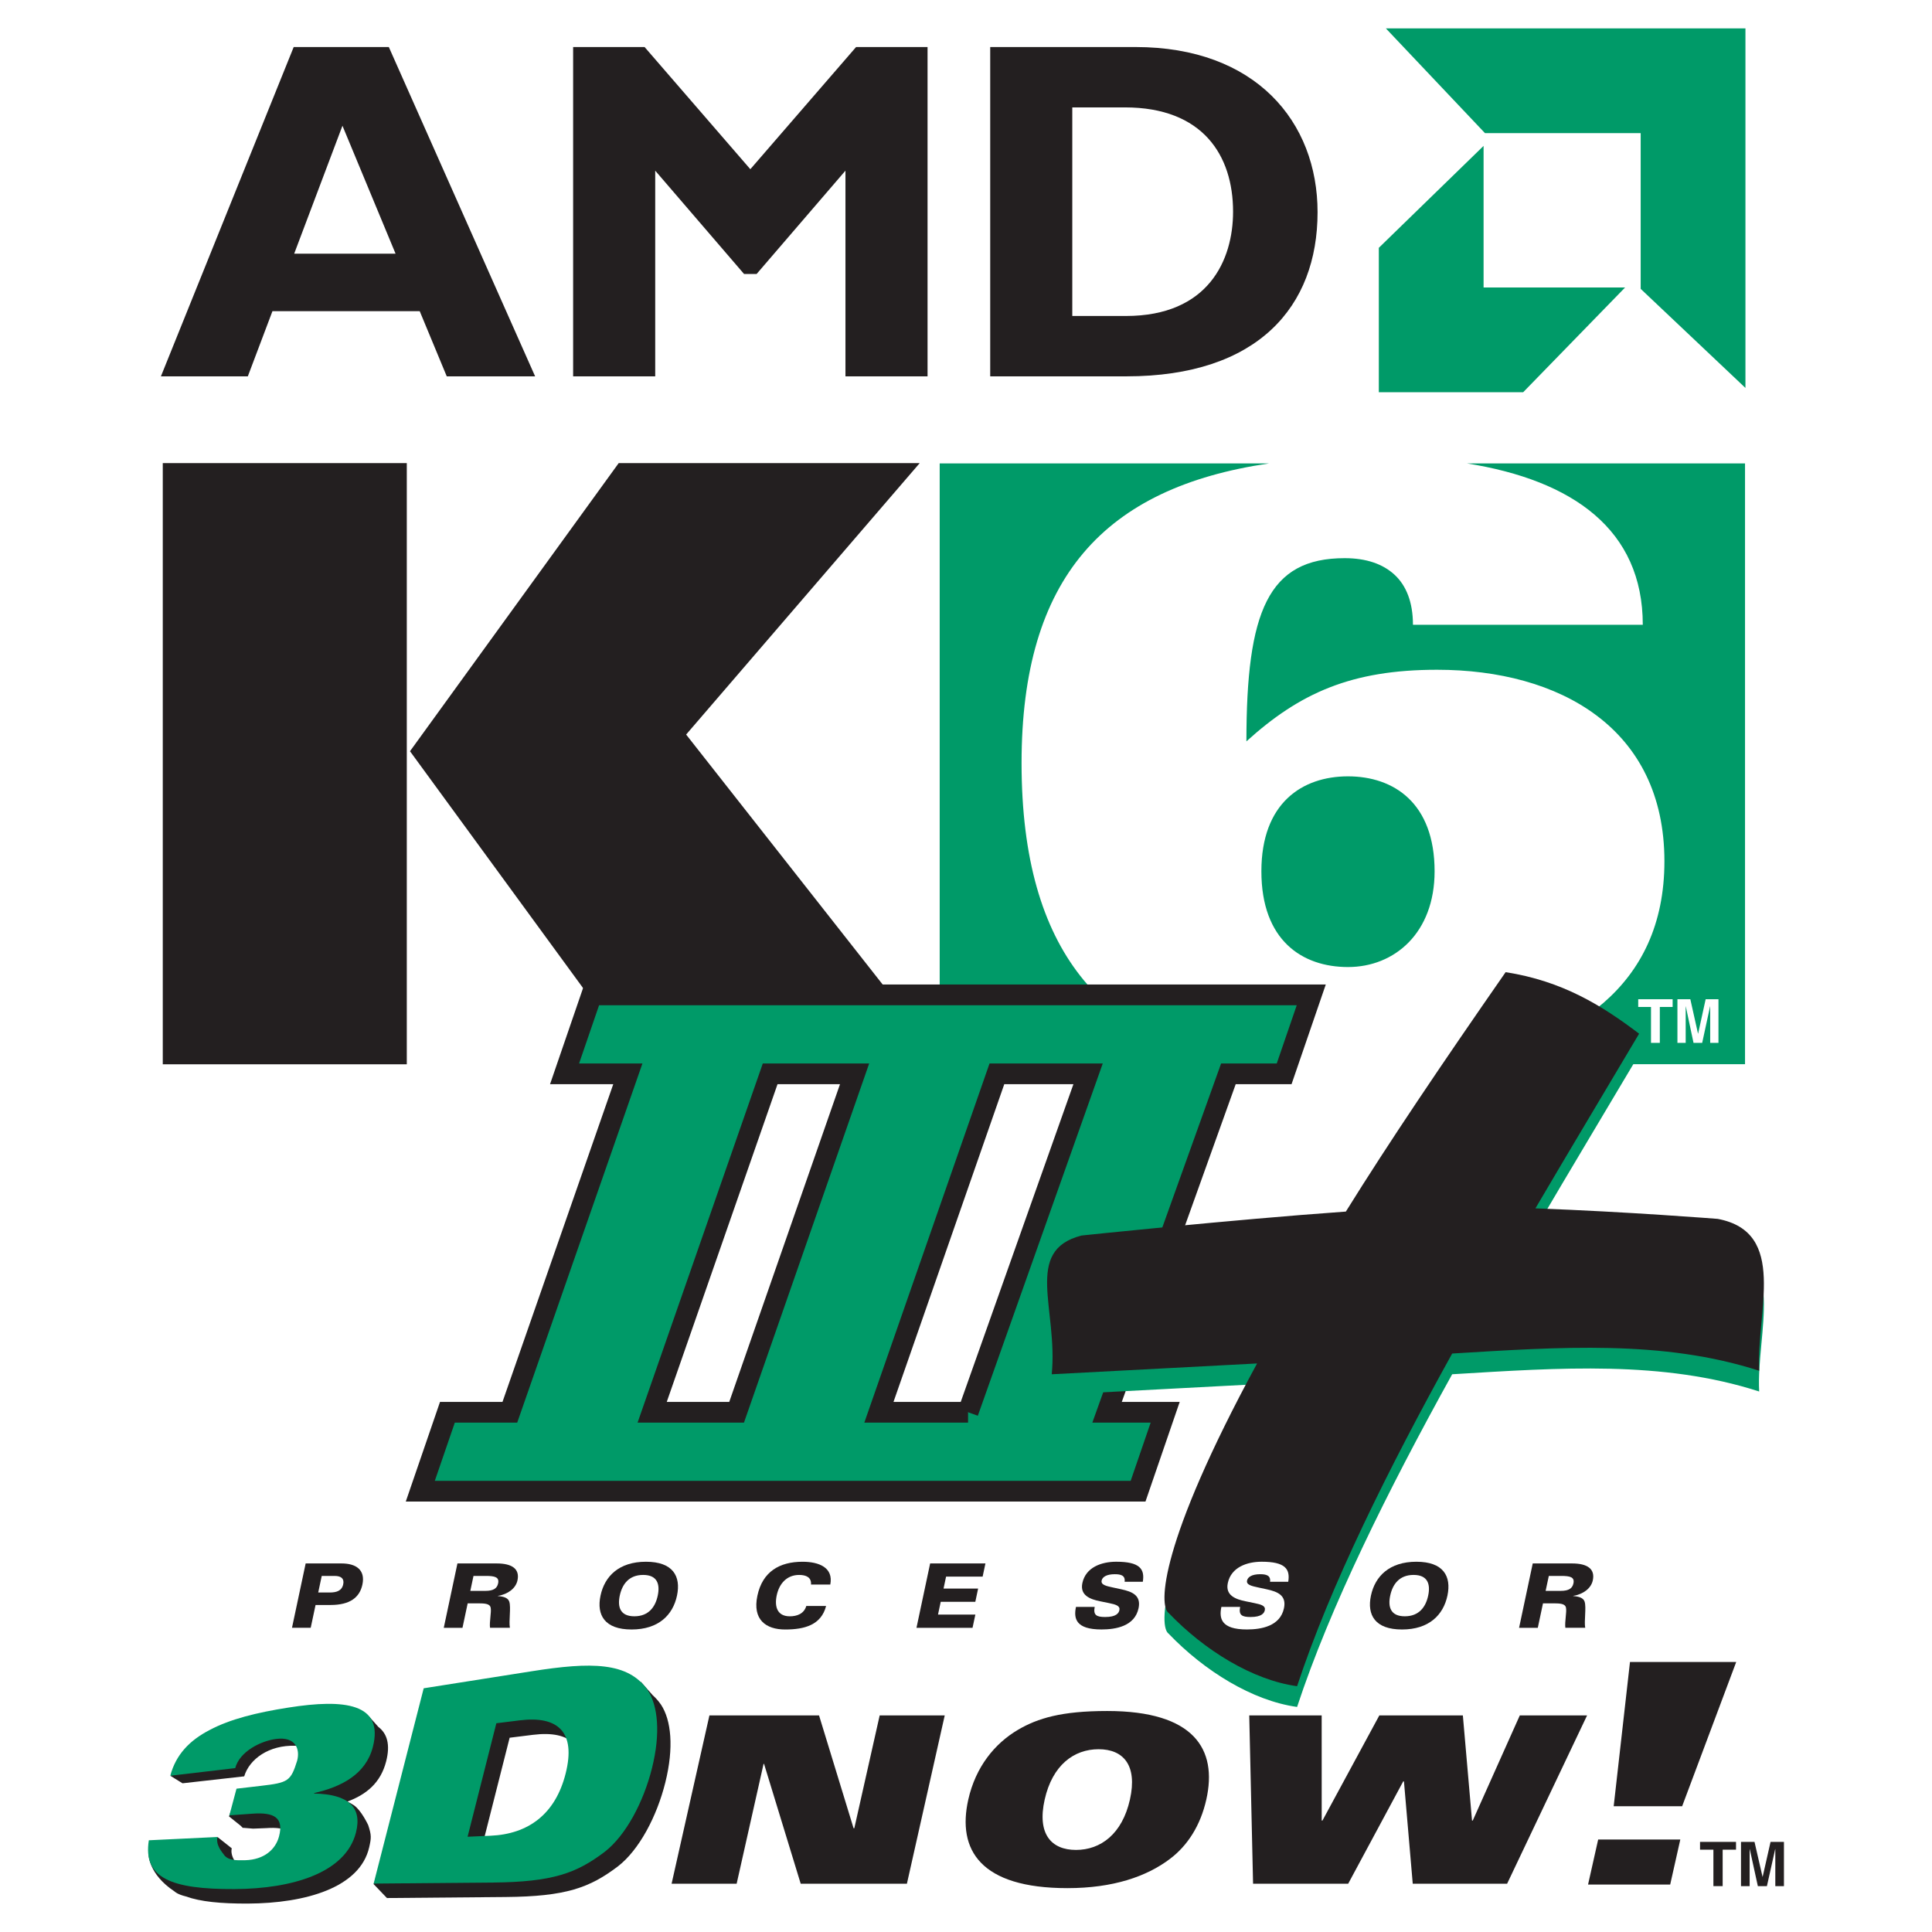 <?xml version="1.0" encoding="UTF-8" standalone="no"?>
<svg
   xmlns:dc="http://purl.org/dc/elements/1.1/"
   xmlns:cc="http://creativecommons.org/ns#"
   xmlns:rdf="http://www.w3.org/1999/02/22-rdf-syntax-ns#"
   xmlns:svg="http://www.w3.org/2000/svg"
   xmlns="http://www.w3.org/2000/svg"
   xmlns:sodipodi="http://sodipodi.sourceforge.net/DTD/sodipodi-0.dtd"
   xmlns:inkscape="http://www.inkscape.org/namespaces/inkscape"
   height="186.397"
   width="186.397"
   version="1.1"
   id="svg2"
   inkscape:version="0.91 r13725"
   sodipodi:docname="amd k6-iii+.svg">
  <defs
     id="defs82" />
  <sodipodi:namedview
     pagecolor="#ffffff"
     bordercolor="#666666"
     borderopacity="1"
     objecttolerance="10"
     gridtolerance="10"
     guidetolerance="10"
     inkscape:pageopacity="0"
     inkscape:pageshadow="2"
     inkscape:window-width="3200"
     inkscape:window-height="1727"
     id="namedview80"
     showgrid="false"
     inkscape:zoom="7.1622267"
     inkscape:cx="110.12526"
     inkscape:cy="77.148973"
     inkscape:window-x="0"
     inkscape:window-y="0"
     inkscape:window-maximized="1"
     inkscape:current-layer="svg2" />
  <path
     d="m0 186.397h186.397v-186.397h-186.397v186.397z"
     fill-rule="evenodd"
     fill="#fff"
     id="path4" />
  <g
     fill-rule="evenodd"
     transform="translate(-86.792 -647.255)"
     id="g6">
    <path
       d="m150.568 811.722c-0.24-0.348-0.509-0.652-0.805-0.916l-1.155-1.308 0.022 0.563c-2.064-1-5.084-0.829-9.253-0.17l-10.425 1.645-3.604 14.059c-0.323-0.182-0.598-0.354-0.62-0.419-0.056-0.167-1.897 3.85-1.897 3.85l1.293 1.35v-0.002 0.002l11.45-0.099c5.817-0.05 8.11-0.89 10.841-2.963 2.033-1.571 3.744-4.789 4.566-8.086 0.843-3.387 0.565-6.019-0.414-7.506zm-7.918 8.024c-0.994 3.961-3.63 5.858-7.256 6.016l-2.207 0.096 2.775-10.949 2.247-0.28c3.691-0.459 5.446 1.118 4.441 5.118"
       fill="#231f20"
       id="path8" />
    <path
       d="m123.302 813.872-0.917-1.027-0.424 0.423c-1.484-0.375-3.598-0.262-6.07 0.127-3.043 0.481-5.611 1.108-7.592 2.166-0.843 0.434-1.562 0.947-2.157 1.548l-0.719-0.748-2.175 2.233 1.154 0.711 5.951-0.67c0.496-1.656 2.373-3.036 4.936-2.951 1.919 0.064 1.462 1.488 1.171 2.612-0.41 1.583-1.505 2.301-3.233 2.469l-0.875 0.085 0.214-0.36-2.957 0.111-0.726 1.897 1.117 0.893 0.222 0.223 0.034-0.013 0.954 0.079 1.244-0.049c2.088-0.149 3.009 0.397 2.545 2.187-0.334 1.281-1.445 2.25-3.253 2.304-0.944 0.028-1.487-0.18-1.779-0.55-0.287-0.393-0.998-1.203-0.815-1.994l-1.376-1.092-0.791 1.472-4.551 0.24c-0.005 0.027-0.007 0.052-0.01 0.076-0.699-0.639-1.22-1.094-1.22-1.094l-0.073 0.966s-0.051 1.91 2.503 3.596c0 0 0.249 0.275 1.105 0.482 1.382 0.503 3.365 0.696 5.965 0.686 5.577-0.026 10.828-1.539 11.71-5.441 0.203-0.895 0.222-1.157-0.095-2.123 0 0-0.651-1.415-1.376-1.916-0.239-0.164-0.454-0.277-0.648-0.357 1.834-0.676 3.221-1.807 3.752-3.879 0.415-1.618 0.102-2.676-0.744-3.323"
       fill="#231f20"
       id="path10" />
    <path
       d="m107.775 824.486c-0.184 0.791 0.431 1.443 0.718 1.834 0.396 0.397 1.025 0.435 1.969 0.406 1.807-0.056 2.918-1.025 3.252-2.305 0.466-1.79-0.456-2.335-2.544-2.186l-2.247 0.161 0.686-2.571 2.357-0.274c2.631-0.304 2.877-0.447 3.496-2.43 0.292-1.124-0.149-2.344-2.051-2.092-1.473 0.195-3.507 1.216-3.924 2.811l-6.268 0.735c0.536-2.025 1.857-3.408 3.799-4.412 1.982-1.054 4.549-1.685 7.593-2.162 5.468-0.865 9.226-0.392 8.153 3.798-0.678 2.638-3.038 3.853-5.653 4.443l-0.013 0.05c3.302 0.068 4.668 1.311 4.032 3.779-0.998 3.876-6.134 5.415-11.71 5.44-6.125 0.028-8.849-1.078-8.269-4.708l6.625-0.318"
       fill="#009a68"
       id="path12" />
    <path
       d="m127.669 810.139 10.425-1.644c5.738-0.907 9.308-0.902 11.191 1.832 0.977 1.486 1.256 4.118 0.413 7.505-0.822 3.297-2.534 6.514-4.566 8.086-2.732 2.071-5.024 2.911-10.841 2.963l-11.45 0.099 4.828-18.841zm4.235 14.323 2.207-0.097c3.626-0.156 6.262-2.055 7.256-6.015 1.005-4.002-0.75-5.578-4.441-5.117l-2.247 0.279-2.775 10.949"
       fill="#009a68"
       id="path14" />
    <g
       fill="#231f20"
       id="g16">
      <path
         d="m155.234 812.758h10.579l3.331 10.884h0.071l2.447-10.884h6.276l-3.648 16.235h-10.247l-3.536-11.558h-0.047l-2.597 11.558h-6.276l3.649-16.235"
         id="path18" />
      <path
         d="m199.652 826.611c-2.234 1.685-5.457 2.809-9.879 2.809-8.393 0-10.653-3.685-9.562-8.544 0.707-3.149 2.549-5.42 4.82-6.747 1.888-1.1 4.161-1.799 8.582-1.799 8.393 0 10.653 3.687 9.562 8.545-0.56 2.496-1.808 4.453-3.523 5.734zm-6.868-10.593c-2.378 0-4.457 1.529-5.203 4.858-0.748 3.327 0.644 4.858 3.021 4.858 2.378 0 4.456-1.532 5.204-4.858 0.747-3.329-0.645-4.858-3.022-4.858"
         id="path20" />
      <path
         d="m207.316 812.758h6.99l0.003 10.142h0.072l5.487-10.142h8.059l0.884 10.142h0.071l4.538-10.142h6.491l-7.714 16.235h-9.105l-0.848-9.87h-0.072l-5.308 9.87h-9.177l-0.369-16.235"
         id="path22" />
      <path
         d="m240.981 824.731h7.925l-0.976 4.342h-7.924l0.975-4.342zm3.071-17.131h10.248l-5.216 13.918h-6.605l1.572-13.918"
         id="path24" />
      <path
         d="m252.992 829.226h-0.893v-3.516h-1.29v-0.752h3.472v0.752h-1.289v3.516"
         id="path26" />
      <path
         d="m258.906 829.226h-0.834v-3.567h-0.013l-0.797 3.567h-0.875l-0.779-3.567h-0.012v3.567h-0.835v-4.268h1.304l0.774 3.367h0.012l0.762-3.367h1.292v4.268"
         id="path28" />
    </g>
  </g>
  <g
     fill-rule="evenodd"
     transform="translate(-86.792 -647.255)"
     id="g30">
    <path
       d="m206.276 749.926h-28.824v-57.96h31.771c-15.88 2.33-23.872 11.027-23.872 28.904 0 18.475 8.093 26.55 20.924 29.056zm18.924-18.611c0-6.589-3.937-9.159-8.356-9.159-4.418 0-8.355 2.57-8.355 9.159 0 6.668 3.937 9.239 8.355 9.239 4.499 0 8.356-3.295 8.356-9.239zm29.95-39.349v57.96h-27.454c10.602-1.942 19.677-7.35 19.677-19.575 0-12.855-10.122-18.478-21.933-18.478-8.274 0-13.256 2.248-18.396 6.908 0-12.532 2.088-17.675 9.48-17.675 2.088 0 3.695 0.563 4.821 1.607 1.125 1.044 1.767 2.652 1.767 4.821h22.174c0-9.192-6.76-13.942-16.955-15.568h26.821zm-6.985 51.693h-3.32v0.745h1.233v3.465h0.852v-3.465h1.235v-0.745zm4.421 0h-1.235l-0.726 3.318h-0.012l-0.74-3.318h-1.245v4.209h0.797v-3.518h0.01l0.746 3.518h0.836l0.761-3.518h0.012v3.518h0.797v-4.209"
       fill="#009a68"
       id="path32" />
    <path
       d="m126.348 719.732 20.136-27.798h29.041l-22.536 26.189 25.015 31.815h-29.584l-22.072-30.206zm-23.852-27.798h23.543v58.004h-23.543v-58.004"
       fill="#231f20"
       id="path34" />
  </g>
  <g
     fill-rule="evenodd"
     transform="translate(-86.792 -647.255)"
     id="g36">
    <g
       fill="#231f20"
       id="g38">
      <path
         d="m138.419 683.564h-8.525l-2.609-6.289h-14.207l-2.376 6.289h-8.385l12.81-31.771h9.178l14.114 31.771zm-18.587-24.177-4.658 12.344h9.782l-5.124-12.344"
         id="path40" />
      <path
         d="m169.386 651.793h6.895v31.771h-7.92v-19.845l-8.572 9.969h-1.211l-8.572-9.969v19.845h-7.919v-31.771h6.894l10.202 11.787 10.202-11.787"
         id="path42" />
      <path
         d="m196.348 651.793c11.6 0 17.561 7.222 17.561 15.932 0 9.13-5.776 15.839-18.447 15.839h-13.136v-31.771h14.022zm-6.103 25.948h5.17c7.967 0 10.342-5.404 10.342-10.062 0-5.45-2.935-10.062-10.434-10.062h-5.078v20.123"
         id="path44" />
    </g>
    <path
       d="m220.501 649.996 9.561 10.104h15.021v15.024l10.107 9.559v-34.688h-34.688"
       fill="#009a68"
       id="path46" />
    <path
       d="m229.925 661.332-10.106 9.832v13.93h13.93l9.833-10.105h-13.656v-13.656"
       fill="#009a68"
       id="path48" />
  </g>
  <path
     style="fill:#009a68;fill-rule:evenodd;stroke:#231f20;stroke-width:2"
     inkscape:connector-curvature="0"
     id="path52"
     d="m 123.893,103.602 2.615,-7.617 -69.424,0 -2.616,7.617 6.106,0 -11.384,32.651 -6.024,0 -2.616,7.615 69.25,0 2.616,-7.615 -5.608,0 11.707,-32.651 5.378,0 z m -52.826,32.651 -8.147,0 11.384,-32.651 8.146,0 -11.383,32.651 z m 22.33,0 -8.601,0 11.384,-32.651 8.797,0 -11.58,32.651" />
  <path
     style="fill:#009a68"
     inkscape:connector-curvature="0"
     id="path54"
     d="m 145.262,95.614 c -6.205,8.925 -11.279,16.625 -15.415,23.277 -11.058,0.785 -25.503,2.311 -25.503,2.311 -5.628,1.445 -1.367,7.254 -2.874,13.386 l 19.811,-1.043 c -9.494,17.488 -9.474,23.397 -8.539,24.066 3.449,3.601 8.091,6.478 12.399,7.073 3.177,-9.64 8.723,-20.83 14.964,-32.097 10.39,-0.628 20.319,-1.344 29.618,1.663 -0.299,-5.674 2.817,-13.371 -4.002,-14.654 0,0 -8.757,-0.694 -17.585,-1.014 3.425,-5.832 6.847,-11.525 10.004,-16.852 l -12.879,-6.114 z" />
  <path
     style="fill:#231f20"
     inkscape:connector-curvature="0"
     id="path56"
     d="m 145.262,93.792 c -6.205,8.925 -11.279,16.447 -15.415,23.099 -11.058,0.785 -25.503,2.311 -25.503,2.311 -5.628,1.445 -2.26,7.075 -2.874,13.386 l 19.811,-1.043 c -9.494,17.488 -9.474,23.397 -8.539,24.066 3.449,3.601 8.091,6.478 12.399,7.073 3.177,-9.64 8.723,-20.83 14.964,-32.097 10.39,-0.628 20.319,-1.344 29.618,1.663 -0.299,-5.674 2.817,-13.371 -4.002,-14.654 0,0 -8.757,-0.694 -17.585,-1.014 3.425,-5.832 6.847,-11.525 10.004,-16.852 -3.602,-2.73 -7.4,-5.083 -12.879,-5.937 z" />
  <g
     fill-rule="evenodd"
     transform="translate(-86.792 -647.255)"
     id="g58">
    <g
       fill="#231f20"
       id="g60">
      <path
         d="m116.281 798.094h3.466c1.393 0 2.311 0.619 2.01 2.037-0.265 1.246-1.201 1.971-3.068 1.971h-1.452l-0.468 2.201h-1.806l1.319-6.209zm1.211 2.804h1.11c0.679 0 1.171-0.172 1.303-0.792 0.114-0.533-0.181-0.808-0.826-0.808h-1.246l-0.34 1.6"
         id="path62" />
      <path
         d="m130.924 798.094h3.792c1.496 0 2.233 0.542 2.003 1.626-0.167 0.791-0.929 1.342-1.893 1.506l-0.003 0.015c0.517 0.037 0.982 0.156 1.105 0.542 0.181 0.568-0.062 1.876 0.059 2.52h-1.918c-0.071-0.601 0.145-1.497 0.065-1.926-0.052-0.284-0.296-0.43-1.018-0.43h-1.204l-0.5 2.357h-1.806l1.319-6.209zm1.244 2.648h1.435c0.826 0 1.148-0.257 1.248-0.729 0.127-0.602-0.322-0.715-1.19-0.715h-1.187l-0.306 1.444"
         id="path64" />
      <path
         d="m149.113 797.93c2.597 0 3.393 1.393 2.995 3.268-0.397 1.875-1.786 3.268-4.383 3.268-2.596 0-3.393-1.393-2.995-3.268 0.398-1.876 1.786-3.268 4.383-3.268zm-1.118 5.263c1.375 0 2.024-0.903 2.255-1.995 0.232-1.093-0.032-1.996-1.408-1.996-1.376 0-2.024 0.903-2.256 1.996-0.231 1.092 0.033 1.995 1.409 1.995"
         id="path66" />
      <path
         d="m165.037 800.131c0.052-0.688-0.456-0.928-1.145-0.928-1.178 0-1.92 0.826-2.161 1.96-0.234 1.101 0.042 2.031 1.263 2.031 0.688 0 1.367-0.241 1.589-0.998h1.909c-0.467 1.832-2.073 2.271-3.948 2.271-1.858 0-3.171-0.946-2.68-3.259 0.495-2.331 2.141-3.277 4.359-3.277 1.583 0 2.995 0.559 2.673 2.201h-1.859"
         id="path68" />
      <path
         d="m176.533 798.094h5.332l-0.27 1.272h-3.527l-0.245 1.154h3.336l-0.269 1.274h-3.338l-0.263 1.237h3.604l-0.272 1.274h-5.408l1.318-6.209"
         id="path70" />
      <path
         d="m192.406 802.29c-0.151 0.791 0.172 0.972 1.015 0.972 1.067 0 1.309-0.378 1.368-0.654 0.088-0.413-0.312-0.55-0.997-0.687l-0.85-0.174c-0.982-0.196-1.977-0.574-1.724-1.763 0.324-1.521 1.846-2.055 3.267-2.055 2.271 0 2.767 0.697 2.564 1.934h-1.754c0.083-0.636-0.412-0.73-0.954-0.73-0.791 0-1.191 0.267-1.264 0.61-0.09 0.421 0.454 0.533 1.088 0.671l0.797 0.172c1.086 0.232 1.936 0.601 1.675 1.832-0.367 1.728-2.181 2.046-3.572 2.046-2.504 0-2.697-1.074-2.464-2.176h1.806"
         id="path72" />
      <path
         d="m223.444 797.93c2.597 0 3.392 1.393 2.995 3.268-0.397 1.875-1.787 3.268-4.382 3.268-2.598 0-3.395-1.393-2.998-3.268 0.399-1.876 1.788-3.268 4.385-3.268zm-1.119 5.263c1.376 0 2.025-0.903 2.256-1.995 0.233-1.093-0.033-1.996-1.409-1.996-1.376 0-2.023 0.903-2.254 1.996-0.233 1.092 0.031 1.995 1.407 1.995"
         id="path74" />
      <path
         d="m234.668 798.094h3.794c1.497 0 2.234 0.542 2.003 1.626-0.168 0.791-0.93 1.342-1.893 1.506l-0.005 0.015c0.518 0.037 0.983 0.156 1.108 0.542 0.18 0.568-0.064 1.876 0.057 2.52h-1.918c-0.07-0.601 0.145-1.497 0.065-1.926-0.05-0.284-0.295-0.43-1.018-0.43h-1.204l-0.5 2.357h-1.806l1.318-6.209zm1.243 2.648h1.439c0.825 0 1.146-0.257 1.246-0.729 0.128-0.602-0.322-0.715-1.189-0.715h-1.187l-0.308 1.444"
         id="path76" />
    </g>
    <path
       d="m206.438 802.29c-0.152 0.791 0.171 0.972 1.013 0.972 1.067 0 1.31-0.378 1.369-0.654 0.087-0.413-0.312-0.55-0.998-0.687l-0.849-0.174c-0.981-0.196-1.977-0.574-1.723-1.763 0.322-1.521 1.846-2.055 3.265-2.055 2.271 0 2.767 0.697 2.565 1.934h-1.755c0.084-0.636-0.412-0.73-0.954-0.73-0.791 0-1.19 0.267-1.264 0.61-0.09 0.421 0.454 0.533 1.087 0.671l0.799 0.172c1.086 0.232 1.936 0.601 1.674 1.832-0.367 1.728-2.181 2.046-3.573 2.046-2.504 0-2.696-1.074-2.464-2.176h1.808"
       fill="#fff"
       id="path78" />
  </g>
</svg>
